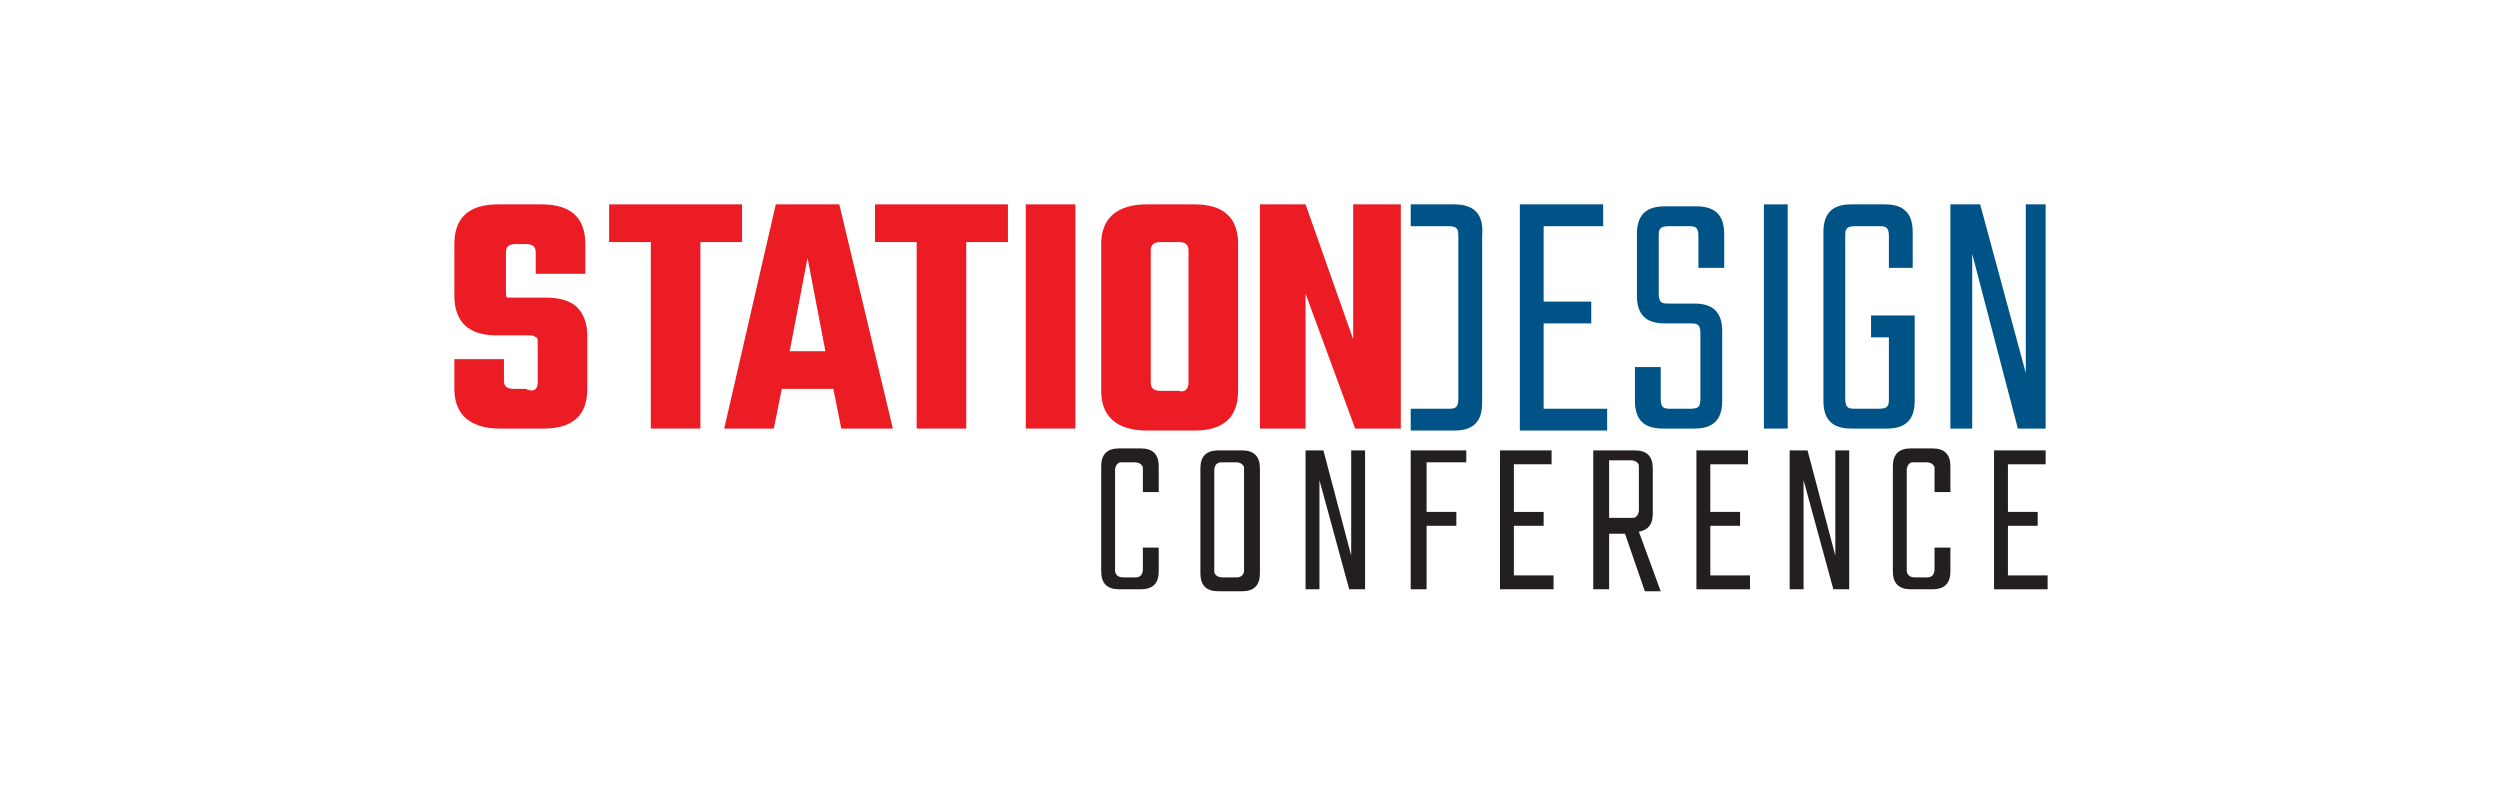 <?xml version="1.0" encoding="utf-8"?>
<!-- Generator: Adobe Illustrator 26.0.2, SVG Export Plug-In . SVG Version: 6.00 Build 0)  -->
<svg version="1.1" id="Layer_1" xmlns="http://www.w3.org/2000/svg" xmlns:xlink="http://www.w3.org/1999/xlink" x="0px" y="0px"
	 viewBox="0 0 126 40.6" style="enable-background:new 0 0 126 40.6;" xml:space="preserve">
<style type="text/css">
	.st0{fill:#231F20;}
	.st1{fill:#005387;}
	.st2{fill:#EC1C24;}
</style>
<g>
	<g>
		<path class="st0" d="M58.4,24.8h-0.8v-1.1c0-0.2,0-0.2-0.1-0.3c0,0-0.1-0.1-0.3-0.1h-0.6c-0.2,0-0.2,0-0.3,0.1
			c0,0-0.1,0.1-0.1,0.3v5c0,0.1,0,0.2,0.1,0.3c0,0,0.1,0.1,0.3,0.1h0.6c0.1,0,0.2,0,0.3-0.1c0,0,0.1-0.1,0.1-0.3v-1.1h0.8v1.2
			c0,0.6-0.3,0.9-0.9,0.9h-1.1c-0.6,0-0.9-0.3-0.9-0.9v-5.3c0-0.6,0.3-0.9,0.9-0.9h1.1c0.6,0,0.9,0.3,0.9,0.9V24.8z"/>
		<path class="st0" d="M61.4,22.7h1.2c0.6,0,0.9,0.3,0.9,0.9v5.3c0,0.6-0.3,0.9-0.9,0.9h-1.2c-0.6,0-0.9-0.3-0.9-0.9v-5.3
			C60.5,23,60.8,22.7,61.4,22.7z M62.7,28.7v-5c0-0.2,0-0.2-0.1-0.3c0,0-0.1-0.1-0.3-0.1h-0.7c-0.1,0-0.2,0-0.3,0.1
			c0,0-0.1,0.1-0.1,0.3v5c0,0.2,0,0.2,0.1,0.3c0,0,0.1,0.1,0.3,0.1h0.7c0.1,0,0.2,0,0.3-0.1C62.7,28.9,62.7,28.8,62.7,28.7z"/>
		<path class="st0" d="M68.1,22.7h0.7v7h-0.8l-1.5-5.5v5.5h-0.7v-7h0.9l1.4,5.3V22.7z"/>
		<path class="st0" d="M73.9,23.3h-2v2.5h1.5v0.7h-1.5v3.2h-0.8v-7h2.8V23.3z"/>
		<path class="st0" d="M76.4,29h1.9v0.7h-2.7v-7h2.6v0.7h-1.9v2.4h1.5v0.7h-1.5V29z"/>
		<path class="st0" d="M81.1,26.8v2.9h-0.8v-7h2.1c0.6,0,0.9,0.3,0.9,0.9v2.3c0,0.5-0.2,0.8-0.7,0.9l1.1,3h-0.8l-1-2.9H81.1z
			 M81.1,23.3v2.8h1.1c0.2,0,0.2,0,0.3-0.1c0,0,0.1-0.1,0.1-0.3v-2.1c0-0.2,0-0.2-0.1-0.3c0,0-0.1-0.1-0.3-0.1H81.1z"/>
		<path class="st0" d="M86.3,29h1.9v0.7h-2.7v-7h2.6v0.7h-1.9v2.4h1.5v0.7h-1.5V29z"/>
		<path class="st0" d="M92.5,22.7h0.7v7h-0.8l-1.5-5.5v5.5h-0.7v-7h0.9l1.4,5.3V22.7z"/>
		<path class="st0" d="M98.3,24.8h-0.8v-1.1c0-0.2,0-0.2-0.1-0.3c0,0-0.1-0.1-0.3-0.1h-0.6c-0.2,0-0.2,0-0.3,0.1
			c0,0-0.1,0.1-0.1,0.3v5c0,0.1,0,0.2,0.1,0.3c0,0,0.1,0.1,0.3,0.1h0.6c0.1,0,0.2,0,0.3-0.1c0,0,0.1-0.1,0.1-0.3v-1.1h0.8v1.2
			c0,0.6-0.3,0.9-0.9,0.9h-1.1c-0.6,0-0.9-0.3-0.9-0.9v-5.3c0-0.6,0.3-0.9,0.9-0.9h1.1c0.6,0,0.9,0.3,0.9,0.9V24.8z"/>
		<path class="st0" d="M101.3,29h1.9v0.7h-2.7v-7h2.6v0.7h-1.9v2.4h1.5v0.7h-1.5V29z"/>
	</g>
	<g>
		<path class="st1" d="M77.9,20.6H81v1.1h-4.4V10.3h4.2v1.1h-3v3.8h2.4v1.1h-2.4V20.6z"/>
		<path class="st1" d="M85.7,20v-3.1c0-0.2,0-0.4-0.1-0.5c-0.1-0.1-0.2-0.1-0.5-0.1h-1.2c-1,0-1.4-0.5-1.4-1.4v-3.1
			c0-1,0.5-1.4,1.4-1.4h1.6c1,0,1.4,0.5,1.4,1.4v1.7h-1.3V12c0-0.2,0-0.4-0.1-0.5c-0.1-0.1-0.2-0.1-0.5-0.1h-0.8
			c-0.2,0-0.4,0-0.5,0.1c-0.1,0.1-0.1,0.2-0.1,0.5v2.7c0,0.2,0,0.4,0.1,0.5c0.1,0.1,0.2,0.1,0.5,0.1h1.2c1,0,1.4,0.5,1.4,1.4v3.5
			c0,1-0.5,1.4-1.4,1.4h-1.6c-1,0-1.4-0.5-1.4-1.4v-1.7h1.3V20c0,0.2,0,0.4,0.1,0.5c0.1,0.1,0.2,0.1,0.5,0.1h0.8
			c0.2,0,0.4,0,0.5-0.1C85.7,20.4,85.7,20.2,85.7,20z"/>
		<path class="st1" d="M88.9,10.3h1.2v11.3h-1.2V10.3z"/>
		<path class="st1" d="M96.5,13.5h-1.3V12c0-0.2,0-0.4-0.1-0.5c-0.1-0.1-0.2-0.1-0.5-0.1h-1c-0.2,0-0.4,0-0.5,0.1
			c-0.1,0.1-0.1,0.2-0.1,0.5V20c0,0.2,0,0.4,0.1,0.5c0.1,0.1,0.2,0.1,0.5,0.1h1c0.2,0,0.4,0,0.5-0.1c0.1-0.1,0.1-0.2,0.1-0.5v-3
			h-0.9v-1.1h2.2v4.3c0,1-0.5,1.4-1.4,1.4h-1.8c-1,0-1.4-0.5-1.4-1.4v-8.5c0-1,0.5-1.4,1.4-1.4H95c1,0,1.4,0.5,1.4,1.4V13.5z"/>
		<path class="st1" d="M102,10.3h1.1v11.3h-1.4l-2.3-8.8v8.8h-1.1V10.3h1.5l2.3,8.5V10.3z"/>
		<g>
			<path class="st1" d="M73.3,10.3h-2.2v1.1h1.8c0.2,0,0.4,0,0.5,0.1c0.1,0.1,0.1,0.2,0.1,0.5v8c0,0.2,0,0.4-0.1,0.5
				c-0.1,0.1-0.2,0.1-0.5,0.1h-1.8v1.1h2.2c1,0,1.4-0.5,1.4-1.4v-8.4C74.8,10.8,74.3,10.3,73.3,10.3z"/>
		</g>
	</g>
	<g>
		<path class="st2" d="M27.1,19.3v-2c0-0.2,0-0.3-0.1-0.3c-0.1-0.1-0.2-0.1-0.4-0.1H25c-1.4,0-2.1-0.7-2.1-2v-2.6c0-1.3,0.7-2,2.2-2
			h2.2c1.5,0,2.2,0.7,2.2,2v1.5h-2.5v-1.1c0-0.3-0.2-0.4-0.5-0.4H26c-0.3,0-0.5,0.1-0.5,0.4v2c0,0.2,0,0.3,0.1,0.3
			C25.7,15,25.8,15,26,15h1.5c0.8,0,1.3,0.2,1.6,0.5c0.3,0.3,0.5,0.8,0.5,1.4v2.7c0,1.3-0.7,2-2.2,2h-2.2c-1.5,0-2.3-0.7-2.3-2v-1.5
			h2.5v1.1c0,0.3,0.2,0.4,0.5,0.4h0.6C26.9,19.8,27.1,19.6,27.1,19.3z"/>
		<path class="st2" d="M37.4,10.3v1.9h-2.1v9.4h-2.5v-9.4h-2.1v-1.9H37.4z"/>
		<path class="st2" d="M42.4,21.6l-0.4-2h-2.6l-0.4,2h-2.5l2.6-11.3h3.2L45,21.6H42.4z M39.8,17.7h1.8L40.7,13L39.8,17.7z"/>
		<path class="st2" d="M50.8,10.3v1.9h-2.1v9.4h-2.5v-9.4h-2.1v-1.9H50.8z"/>
		<path class="st2" d="M51.7,10.3h2.5v11.3h-2.5V10.3z"/>
		<path class="st2" d="M57.8,10.3h2.4c1.5,0,2.2,0.7,2.2,2v7.4c0,1.3-0.7,2-2.2,2h-2.4c-1.5,0-2.3-0.7-2.3-2v-7.4
			C55.5,11,56.3,10.3,57.8,10.3z M59.9,19.3v-6.7c0-0.3-0.2-0.4-0.5-0.4h-0.9c-0.3,0-0.5,0.1-0.5,0.4v6.7c0,0.3,0.2,0.4,0.5,0.4h0.9
			C59.7,19.8,59.9,19.6,59.9,19.3z"/>
		<path class="st2" d="M68.3,10.3h2.3v11.3h-2.3l-2.5-6.8v6.8h-2.3V10.3h2.3l2.4,6.8V10.3z"/>
	</g>
</g>
</svg>
